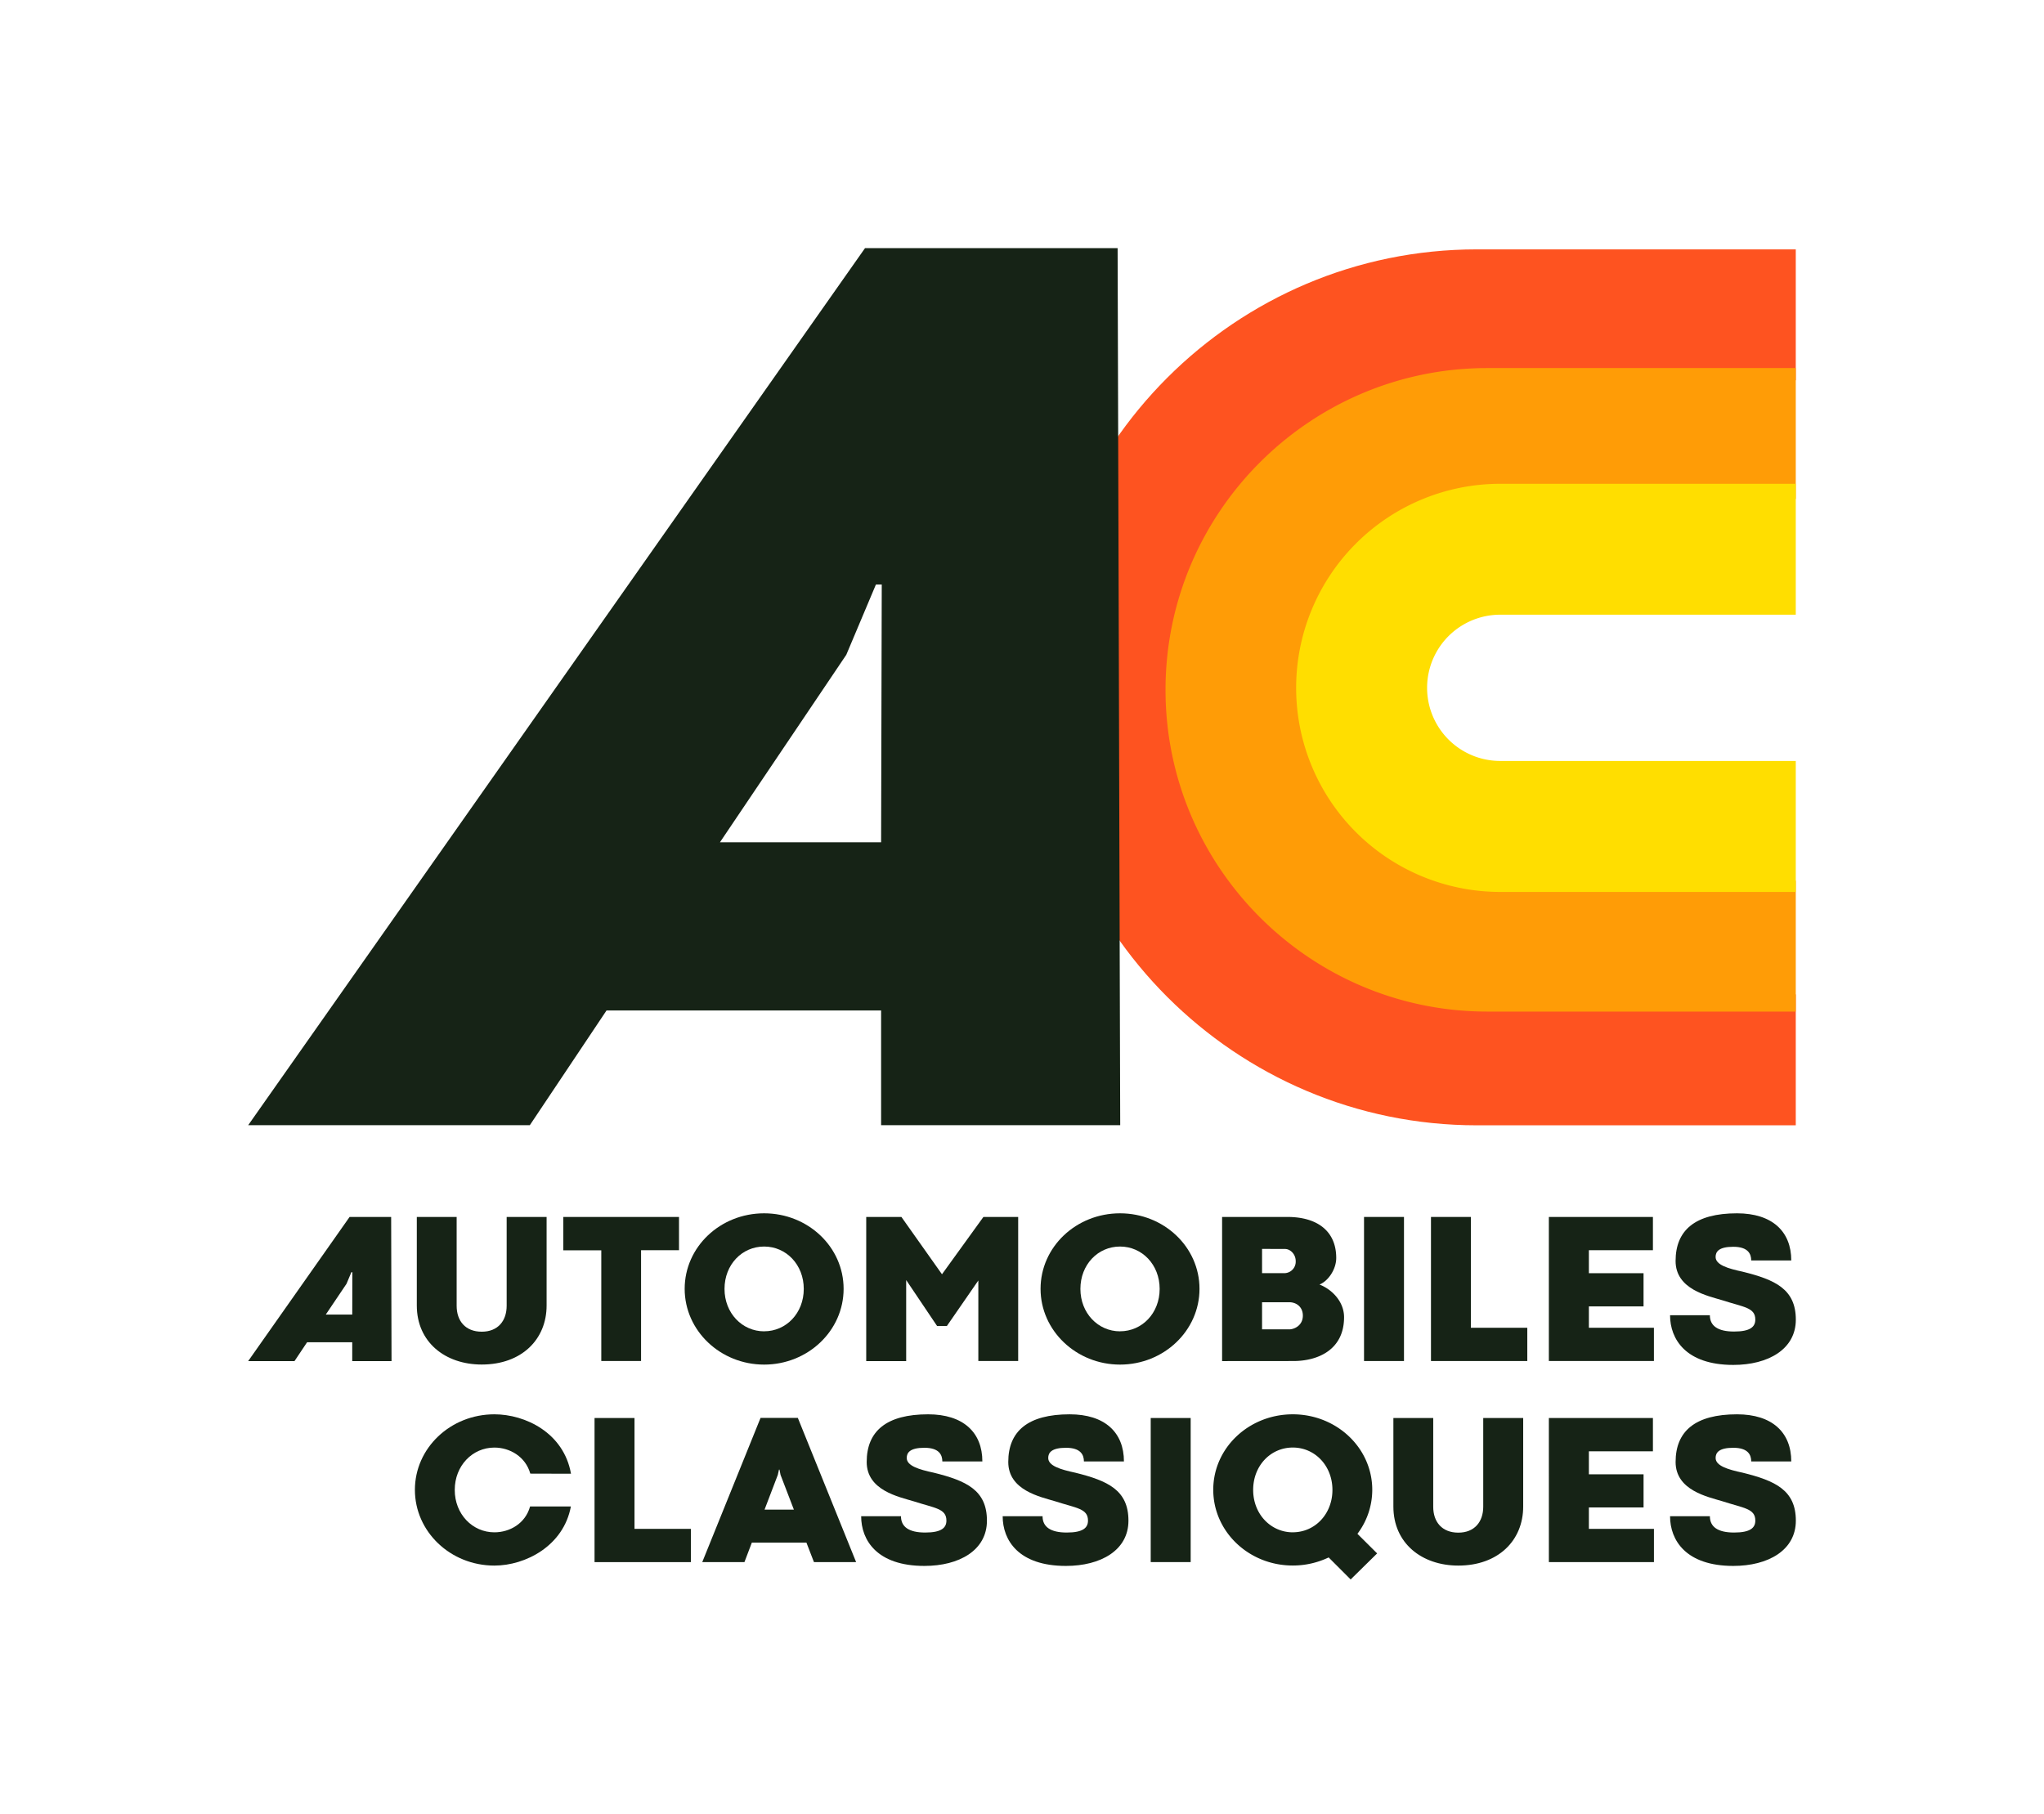 <?xml version="1.0" encoding="UTF-8"?>
<svg data-bbox="153.54 153.55 957.5 823.76" viewBox="0 0 1264.57 1122.47" xmlns="http://www.w3.org/2000/svg" data-type="color">
    <g>
        <path d="M1111 696.3H913.66c-149.43 0-271-121.58-271-271s121.57-271 271-271H1111v81H913.66c-104.76 0-190 85.23-190 190s85.24 190 190 190H1111Z" fill="#fe5320" data-color="1"/>
        <path d="M1111 625.93H920.17c-109.78 0-199.09-89.31-199.09-199.09s89.31-199.1 199.09-199.1H1111v81H920.17a118.09 118.09 0 0 0 0 236.17H1111Z" fill="#ff9c06" data-color="2"/>
        <path d="M1111 551.89H928.16a126.27 126.27 0 0 1 0-252.54H1111v81H928.16a45.25 45.25 0 1 0 0 90.5H1111Z" fill="#ffde00" data-color="3"/>
        <path d="M693.05 696.23H545.12v-71H375.25l-47.46 71H153.54l381.61-542.68h156.29ZM541.91 361.68l-18.33 43.48-78.16 116h99.7l.4-159.5Z" fill="#162316" data-color="4"/>
        <path d="M328.08 911.82c-2.95-10.55-12.71-16.12-22.22-16.12-13.57 0-24.52 11.21-24.52 26.22s11 26.22 24.52 26.22c9.44 0 19.14-5.37 22.09-16h25.24c-4.52 24.39-28.06 36.58-47.33 36.58-27.21 0-49.17-21-49.17-46.87s22-46.73 49.17-46.73c19.08 0 42.94 11.4 47.4 36.77Z" fill="#162316" data-color="4"/>
        <path d="M367.83 877.41h24.72V946h34.87v20.58h-59.59Z" fill="#162316" data-color="4"/>
        <path d="M529.66 966.56h-26.09l-4.66-12.06h-33.76l-4.58 12.06h-26.1l36.06-89.22h23.07Zm-47.72-57.23-.73 3.28-8.21 21.5h18.16l-8.26-21.5-.65-3.28Z" fill="#162316" data-color="4"/>
        <path d="M557.41 938.18c0 6.55 4.86 10.09 15 10.09s13.11-3 13.11-7.4c0-7.48-7.15-7.67-20.32-11.94-9.05-2.75-29-6.68-29-24.32 0-19.14 12.26-29.49 38-29.49 21.76 0 33.56 11.2 33.56 29.17H583c0-4-1.91-8.46-11.09-8.46-8.91 0-10.94 3-10.94 6.29 0 4.85 7.47 7.15 16.71 9.12 20.2 5 32.91 10.81 32.91 29.69 0 18.36-17.17 28-38.68 28-29.37 0-39.13-15.93-39.13-30.74Z" fill="#162316" data-color="4"/>
        <path d="M645 938.18c0 6.55 4.86 10.09 15 10.09s13.11-3 13.11-7.4c0-7.48-7.15-7.67-20.32-11.94-9.05-2.75-29-6.68-29-24.32 0-19.14 12.26-29.49 38-29.49 21.76 0 33.56 11.2 33.56 29.17h-24.76c0-4-1.9-8.46-11.08-8.46-8.91 0-11 3-11 6.29 0 4.85 7.48 7.15 16.72 9.12 20.19 5 32.91 10.81 32.91 29.69 0 18.36-17.18 28-38.68 28-29.37 0-39.13-15.93-39.13-30.74Z" fill="#162316" data-color="4"/>
        <path d="M711.92 877.41h24.72v89.15h-24.72Z" fill="#162316" data-color="4"/>
        <path d="M799.82 875.12c27.07 0 49.16 20.77 49.16 46.73a45.11 45.11 0 0 1-9.17 27.21L852 961.19l-16.39 16.12L822 963.68a51.22 51.22 0 0 1-22.22 5c-27.21 0-49.17-21-49.17-46.87s22-46.69 49.21-46.69Zm0 73c13.7 0 24.52-11.28 24.52-26.22s-10.82-26.22-24.52-26.22-24.52 11.21-24.52 26.22 10.95 26.24 24.52 26.24Z" fill="#162316" data-color="4"/>
        <path d="M917.64 877.41h24.72v54.8c0 21-15.48 36.51-40.13 36.51-22.68 0-40.18-13.89-40.18-36.51v-54.8h24.65v54.93c0 9.31 5.37 16 15.53 16 10 0 15.41-6.69 15.41-16.06Z" fill="#162316" data-color="4"/>
        <path d="M958.24 877.41h64.38V898H983v14.23h33.83v20.52H983V946h40.25v20.58h-65Z" fill="#162316" data-color="4"/>
        <path d="M1057.86 938.18c0 6.55 4.85 10.09 15 10.09s13.11-3 13.11-7.4c0-7.48-7.15-7.67-20.32-11.94-9-2.75-29-6.68-29-24.32 0-19.14 12.25-29.49 38-29.49 21.77 0 33.56 11.2 33.56 29.17h-24.77c0-4-1.9-8.46-11.08-8.46-8.92 0-10.95 3-10.95 6.29 0 4.85 7.47 7.15 16.72 9.12 20.19 5 32.91 10.81 32.91 29.69 0 18.36-17.18 28-38.68 28-29.37 0-39.14-15.93-39.14-30.74Z" fill="#162316" data-color="4"/>
        <path d="M242.23 842.19h-24.31v-11.67H190l-7.8 11.67h-28.66L216.28 753H242Zm-24.84-55-3 7.15-12.85 19.08h16.39l.06-26.23Z" fill="#162316" data-color="4"/>
        <path d="M313.46 753h24.71v54.8c0 21-15.47 36.52-40.12 36.52-22.68 0-40.18-13.9-40.18-36.52V753h24.65v55c0 9.31 5.37 16 15.53 16 10 0 15.41-6.69 15.41-16.06Z" fill="#162316" data-color="4"/>
        <path d="M372 773.63h-23.5V753h71.58v20.59h-23.47v68.56H372Z" fill="#162316" data-color="4"/>
        <path d="M472.75 750.75c27.08 0 49.17 20.78 49.17 46.73s-22.09 46.88-49.17 46.88-49.16-21-49.16-46.88 21.96-46.73 49.16-46.73Zm0 73c13.71 0 24.52-11.27 24.52-26.22s-10.81-26.22-24.52-26.22-24.51 11.21-24.51 26.22 10.94 26.24 24.51 26.24Z" fill="#162316" data-color="4"/>
        <path d="m579.76 820.49-19.13-28.44v50.14h-24.72V753h21.77l25.1 35.47L608.41 753h21.51v89.15h-24.65v-49.84l-19.47 28.18Z" fill="#162316" data-color="4"/>
        <path d="M692.93 750.75c27.08 0 49.17 20.78 49.17 46.73s-22.1 46.88-49.17 46.88-49.16-21-49.16-46.88 21.96-46.73 49.16-46.73Zm0 73c13.71 0 24.52-11.27 24.52-26.22s-10.81-26.22-24.52-26.22-24.51 11.21-24.51 26.22 10.94 26.24 24.51 26.24Z" fill="#162316" data-color="4"/>
        <path d="M756.08 842.19V753h40.39c18.62 0 30.22 8.85 30.22 25.37 0 7.14-5.05 14.35-10.36 16.45 8.06 3.15 15.21 10.82 15.21 20.2 0 20.25-16.26 27.13-31.34 27.13Zm24.72-69.42v15H795a7.1 7.1 0 0 0 6.62-7.41c0-4.46-3.47-7.54-6.55-7.54Zm0 33v16.79h16.84c2.89 0 8.4-2.23 8.4-8.53 0-5.24-3.87-8.26-8.46-8.26Z" fill="#162316" data-color="4"/>
        <path d="M843.89 753h24.72v89.15h-24.72Z" fill="#162316" data-color="4"/>
        <path d="M885.31 753H910v68.57h34.9v20.58h-59.59Z" fill="#162316" data-color="4"/>
        <path d="M958.24 753h64.38v20.59H983v14.22h33.82v20.52H983v13.24h40.24v20.58h-65Z" fill="#162316" data-color="4"/>
        <path d="M1057.85 813.81c0 6.55 4.86 10.09 15 10.09s13.11-3 13.11-7.4c0-7.48-7.15-7.67-20.32-11.93-9.05-2.76-29-6.69-29-24.32 0-19.15 12.26-29.5 38-29.5 21.77 0 33.57 11.21 33.57 29.17h-24.78c0-4-1.9-8.46-11.08-8.46-8.91 0-10.95 3-10.95 6.29 0 4.85 7.48 7.15 16.72 9.12 20.19 5 32.91 10.81 32.91 29.69 0 18.36-17.18 28-38.68 28-29.37 0-39.13-15.94-39.13-30.75Z" fill="#162316" data-color="4"/>
    </g>
</svg>
